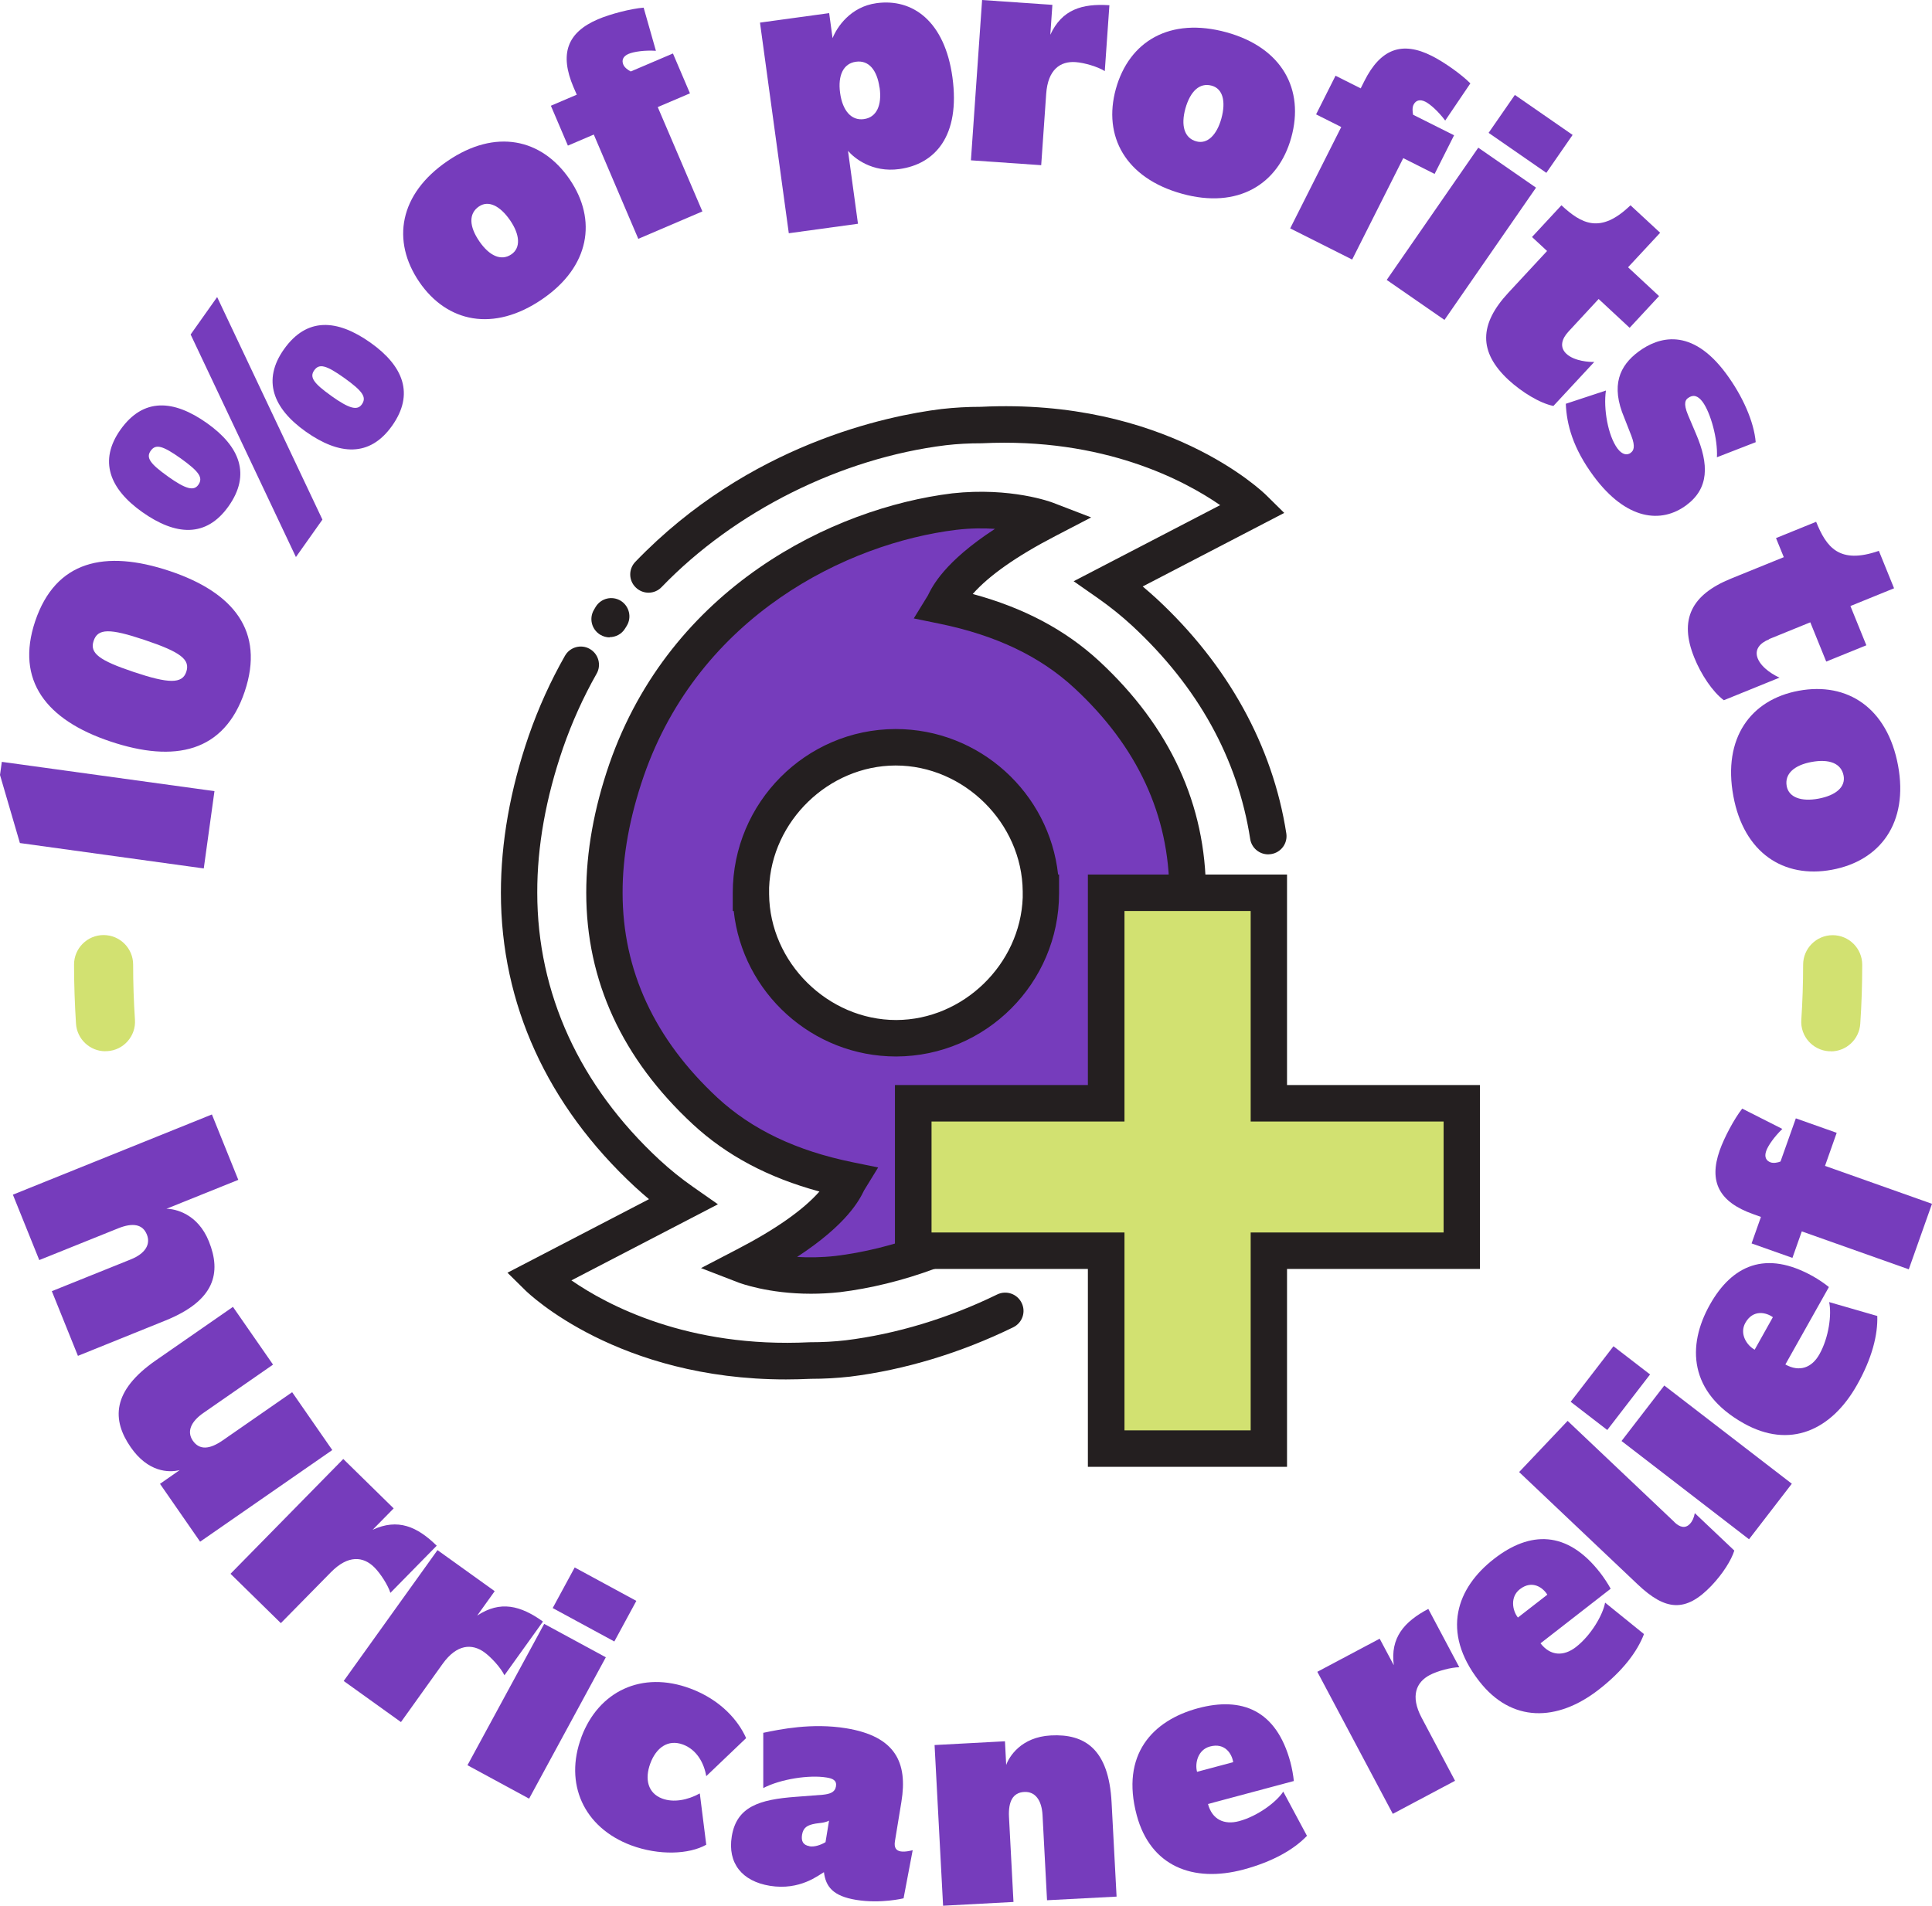 <svg viewBox="0 0 158.91 156.79" xmlns="http://www.w3.org/2000/svg" data-name="Layer 2" id="Layer_2">
  <defs>
    <style>
      .cls-1 {
        fill: #763cbc;
      }

      .cls-2 {
        fill: #241f20;
      }

      .cls-3 {
        fill: #d2e171;
      }
    </style>
  </defs>
  <g data-name="Layer 1" id="Layer_1-2">
    <g>
      <g>
        <path d="M4.26,106.23l6.51-2.62c1.16-.47,1.64-1.22,1.31-2.04-.35-.87-1.18-.98-2.34-.52l-6.51,2.62-2.17-5.38,16.37-6.6,2.17,5.38-5.91,2.38c.7,0,2.57.39,3.49,2.68,1.04,2.58.51,4.87-3.59,6.52l-7.18,2.9-2.15-5.33Z" class="cls-1"></path>
        <path d="M22.46,112.27l-5.72,3.97c-1.07.74-1.38,1.56-.88,2.29.55.79,1.38.72,2.45-.02l5.72-3.97,3.3,4.76-10.87,7.54-3.3-4.76,1.62-1.13c-.92.23-2.61.16-4.02-1.87-1.57-2.26-1.57-4.64,2.06-7.16l6.34-4.4,3.29,4.74Z" class="cls-1"></path>
        <path d="M28.24,120.04l4.14,4.06-1.73,1.76c2.07-.96,3.66-.27,5.27,1.31l-3.81,3.88c-.19-.62-.82-1.61-1.34-2.12-.89-.87-2.12-1.03-3.55.42l-4.12,4.19-4.14-4.06,9.27-9.44Z" class="cls-1"></path>
        <path d="M35.98,127.53l4.71,3.38-1.44,2.01c1.9-1.26,3.57-.83,5.41.49l-3.17,4.42c-.28-.59-1.06-1.46-1.65-1.89-1.01-.73-2.26-.69-3.44.96l-3.42,4.78-4.71-3.38,7.71-10.76Z" class="cls-1"></path>
        <path d="M44.76,133.6l5.07,2.75-6.31,11.63-5.07-2.75,6.31-11.63ZM47.27,128.96l5.07,2.75-1.81,3.34-5.07-2.75,1.81-3.34Z" class="cls-1"></path>
        <path d="M47.82,142.92c1.4-3.75,4.95-5.51,8.99-3.99,2.48.93,3.93,2.64,4.56,4.07l-3.28,3.13c-.18-1.07-.77-2.17-1.91-2.6-1.24-.46-2.21.26-2.69,1.55-.48,1.29-.2,2.45.97,2.89.93.35,2.08.14,3.1-.42l.53,4.22c-1.41.8-3.89.9-6.18.05-3.92-1.47-5.51-5.09-4.09-8.89Z" class="cls-1"></path>
        <path d="M62.8,142.56c1.34-.28,3.98-.83,6.8-.37,4.03.66,5.08,2.8,4.54,6.06l-.53,3.23c-.09.54.11.78.47.84.41.07.99-.1.99-.1l-.75,3.96s-1.87.46-3.89.13c-1.92-.31-2.51-1.09-2.66-2.28-.41.22-1.96,1.53-4.45,1.12-2.28-.37-3.49-1.86-3.13-4.07.4-2.44,2.26-3.03,5.27-3.25l2.21-.17c.59-.06,1.01-.2,1.09-.69.08-.49-.26-.65-.78-.73-1.41-.23-3.76.12-5.2.87v-4.56ZM66.58,151.9c.41.07.94-.11,1.32-.34l.29-1.77c-.09.06-.39.15-.55.17l-.54.07c-.71.12-1.03.33-1.13.92-.08.51.07.85.61.94Z" class="cls-1"></path>
        <path d="M86.12,156.34l-.37-7.01c-.07-1.25-.62-1.95-1.51-1.9-.94.05-1.31.8-1.25,2.04l.37,7.01-5.79.31-.7-13.22,5.79-.31.1,1.95c.23-.66,1.21-2.3,3.67-2.43,2.78-.15,4.77,1.1,5,5.52l.41,7.74-5.74.3Z" class="cls-1"></path>
        <path d="M105.56,147.42l1.94,3.62c-1.07,1.12-2.8,2.12-5.21,2.77-4.19,1.12-7.67-.29-8.79-4.46-1.34-5,1.3-7.8,5.04-8.81,3.59-.96,6.44.13,7.6,4.45.12.45.24,1.09.28,1.54l-7.06,1.89c.34,1.28,1.33,1.74,2.56,1.41,1.53-.41,3.08-1.58,3.63-2.43ZM98.47,145.77l2.96-.79c-.09-.65-.65-1.63-1.91-1.29-1,.27-1.25,1.38-1.06,2.09Z" class="cls-1"></path>
        <path d="M108.36,137.54l5.12-2.72,1.16,2.18c-.29-2.26.84-3.57,2.84-4.63l2.55,4.8c-.65,0-1.78.3-2.43.64-1.1.58-1.62,1.71-.67,3.51l2.75,5.19-5.12,2.72-6.21-11.69Z" class="cls-1"></path>
        <path d="M132.02,131.85l3.2,2.59c-.55,1.45-1.75,3.04-3.72,4.57-3.43,2.67-7.18,2.72-9.83-.69-3.18-4.08-1.84-7.7,1.22-10.07,2.93-2.28,5.99-2.38,8.73,1.15.29.37.65.92.86,1.31l-5.77,4.49c.81,1.05,1.9,1.09,2.91.31,1.25-.97,2.22-2.65,2.4-3.65ZM124.85,133.08l2.42-1.88c-.34-.56-1.23-1.25-2.26-.45-.82.64-.61,1.76-.16,2.33Z" class="cls-1"></path>
        <path d="M137.73,125.24c.45.43.9.53,1.27.13.2-.21.33-.5.4-.88l3.25,3.08c-.24.78-.94,1.9-1.87,2.88-2.15,2.26-3.81,2.05-6.07-.09l-9.76-9.25,3.99-4.21,8.79,8.33Z" class="cls-1"></path>
        <path d="M129.19,115.33l3.52-4.57,3.01,2.32-3.52,4.57-3.01-2.32ZM133.37,118.56l3.52-4.57,10.49,8.08-3.52,4.57-10.48-8.08Z" class="cls-1"></path>
        <path d="M150.46,107.13l3.95,1.14c.05,1.55-.43,3.48-1.66,5.66-2.13,3.79-5.56,5.29-9.33,3.17-4.51-2.53-4.68-6.38-2.78-9.76,1.82-3.24,4.59-4.52,8.49-2.33.41.23.95.59,1.3.88l-3.58,6.37c1.16.65,2.18.27,2.8-.84.78-1.38,1.02-3.3.8-4.29ZM144.32,111.05l1.5-2.68c-.53-.39-1.62-.67-2.26.46-.51.91.12,1.86.76,2.21Z" class="cls-1"></path>
        <path d="M158.91,99.04l-1.91,5.39-8.8-3.12-.77,2.18-3.36-1.19.77-2.18-.64-.23c-2.79-.99-3.67-2.65-2.75-5.25.37-1.05,1.2-2.61,1.85-3.43l3.3,1.67c-.67.65-1.18,1.38-1.33,1.82-.17.49,0,.8.36.93.25.09.6.02.82-.07l1.26-3.55,3.36,1.19-.96,2.72,8.8,3.12Z" class="cls-1"></path>
      </g>
      <g>
        <path d="M1.64,69.37l-1.64-5.61.15-1.08,17.49,2.41-.88,6.36-15.12-2.09Z" class="cls-1"></path>
        <path d="M2.89,51.12c1.68-5,5.74-5.92,11.07-4.14,5.25,1.76,7.83,4.95,6.17,9.91-1.68,5.01-5.76,5.89-11.06,4.11-5.25-1.76-7.81-5-6.18-9.88ZM11.01,55.29c2.86.96,3.98.98,4.31-.01.34-1.01-.44-1.63-3.43-2.63-2.86-.96-3.85-.96-4.19.08-.34,1.01.47,1.61,3.31,2.56Z" class="cls-1"></path>
        <path d="M9.91,35.35c1.88-2.65,4.37-2.48,7.11-.54,2.71,1.92,3.63,4.23,1.78,6.84-1.85,2.61-4.36,2.42-7.1.48-2.71-1.92-3.59-4.24-1.79-6.78ZM13.81,39.2c1.46,1.04,2.13,1.22,2.5.69.42-.59.07-1.09-1.45-2.18-1.48-1.05-2.05-1.2-2.46-.63-.41.57-.06,1.07,1.4,2.11ZM15.68,27.52l2.18-3.08,8.66,18.31-2.18,3.08-8.66-18.31ZM23.36,28.73c1.88-2.65,4.37-2.48,7.11-.54,2.71,1.92,3.63,4.23,1.78,6.84-1.85,2.61-4.36,2.42-7.1.48-2.71-1.92-3.59-4.24-1.79-6.78ZM27.26,32.58c1.46,1.04,2.13,1.22,2.5.69.42-.59.07-1.09-1.45-2.18-1.48-1.05-2.05-1.2-2.46-.63-.41.57-.06,1.07,1.4,2.11Z" class="cls-1"></path>
        <path d="M34.49,23.2c-2.3-3.37-1.67-7.24,2.33-9.96,3.93-2.68,7.74-1.85,10.04,1.52,2.27,3.33,1.66,7.18-2.27,9.86-3.99,2.73-7.82,1.91-10.1-1.42ZM41.96,18.13c-.84-1.22-1.8-1.67-2.57-1.14-.86.59-.8,1.65.04,2.87.81,1.18,1.79,1.65,2.64,1.06.77-.53.7-1.61-.11-2.79Z" class="cls-1"></path>
        <path d="M57.76,17.4l-5.26,2.25-3.66-8.58-2.13.91-1.4-3.28,2.13-.91-.27-.62c-1.16-2.73-.53-4.49,2-5.58,1.03-.44,2.73-.88,3.77-.96l1.01,3.55c-.93-.06-1.81.07-2.24.25-.48.2-.59.54-.44.89.1.24.39.45.61.56l3.47-1.48,1.4,3.28-2.65,1.13,3.67,8.58Z" class="cls-1"></path>
        <path d="M70.57,18.41l-5.69.78-2.37-17.33,5.69-.78.28,2.06c.35-.89,1.46-2.59,3.62-2.88,2.99-.41,5.61,1.51,6.24,6.1.66,4.84-1.44,7.15-4.37,7.55-2.24.31-3.72-.91-4.22-1.5l.82,6ZM72.34,7.2c-.2-1.44-.89-2.27-1.94-2.12-1.03.14-1.5,1.12-1.3,2.57s.92,2.29,1.95,2.15c1.06-.14,1.5-1.15,1.3-2.59Z" class="cls-1"></path>
        <path d="M80.77,0l5.79.4-.17,2.46c.95-2.07,2.6-2.58,4.86-2.43l-.38,5.42c-.55-.35-1.67-.69-2.4-.74-1.25-.09-2.28.6-2.42,2.62l-.41,5.86-5.78-.4.92-13.2Z" class="cls-1"></path>
        <path d="M91.78,7.32c1.09-3.93,4.45-5.94,9.11-4.66,4.58,1.27,6.41,4.71,5.32,8.65-1.07,3.88-4.41,5.9-8.99,4.63-4.66-1.29-6.51-4.74-5.44-8.62ZM100.46,9.75c.39-1.43.11-2.45-.79-2.7-1-.28-1.77.46-2.17,1.88-.38,1.38-.1,2.43.9,2.7.9.25,1.68-.51,2.06-1.88Z" class="cls-1"></path>
        <path d="M111.23,21.36l-5.11-2.57,4.2-8.34-2.07-1.04,1.6-3.18,2.07,1.04.3-.6c1.33-2.65,3.09-3.31,5.55-2.07,1,.5,2.44,1.52,3.17,2.26l-2.07,3.06c-.56-.75-1.22-1.34-1.63-1.55-.46-.23-.79-.11-.97.24-.12.23-.09.59-.04.83l3.37,1.69-1.6,3.18-2.58-1.3-4.2,8.34Z" class="cls-1"></path>
        <path d="M121.59,12.15l4.75,3.29-7.53,10.88-4.75-3.29,7.53-10.88ZM124.6,7.81l4.75,3.29-2.16,3.12-4.75-3.29,2.16-3.12Z" class="cls-1"></path>
        <path d="M129.01,27.28c-.55.59-.76,1.28-.17,1.83.67.62,1.92.68,2.29.67l-3.36,3.62c-1.13-.23-2.6-1.14-3.69-2.14-2.5-2.32-2.4-4.6-.03-7.16l3.2-3.45-1.24-1.15,2.42-2.61c1.64,1.52,3.2,2.4,5.68,0l2.44,2.26-2.64,2.84,2.55,2.37-2.42,2.61-2.55-2.37-2.49,2.69Z" class="cls-1"></path>
        <path d="M134.14,37.24c.21-.15.4-.46.04-1.39l-.58-1.48c-1.13-2.66-.39-4.28,1.17-5.44,1.63-1.21,4.34-2.05,7.19,1.79,1.38,1.86,2.31,3.98,2.45,5.66l-3.19,1.24c.08-1.51-.52-3.66-1.18-4.56-.39-.52-.78-.62-1.2-.31-.19.14-.41.4,0,1.39l.65,1.53c1.11,2.58,1.06,4.52-.78,5.89-2.07,1.54-4.94,1.24-7.62-2.37-1.72-2.32-2.23-4.27-2.3-5.97l3.3-1.09c-.22,1.49.17,3.72.95,4.77.39.52.79.58,1.1.35Z" class="cls-1"></path>
        <path d="M145.51,52.6c-.75.3-1.23.84-.93,1.58.34.84,1.45,1.43,1.79,1.57l-4.58,1.86c-.93-.69-1.88-2.13-2.43-3.5-1.28-3.15-.23-5.18,3-6.5l4.36-1.77-.64-1.57,3.3-1.34c.84,2.07,1.88,3.53,5.16,2.39l1.25,3.08-3.59,1.46,1.31,3.23-3.3,1.34-1.31-3.23-3.39,1.38Z" class="cls-1"></path>
        <path d="M147.95,56.83c4.01-.74,7.29,1.41,8.17,6.16.86,4.68-1.44,7.83-5.45,8.57-3.96.73-7.24-1.39-8.1-6.07-.88-4.76,1.42-7.93,5.38-8.66ZM149.56,65.71c1.46-.27,2.25-.97,2.08-1.89-.19-1.02-1.18-1.4-2.64-1.13-1.41.26-2.23.97-2.04,1.99.17.92,1.19,1.29,2.6,1.03Z" class="cls-1"></path>
      </g>
      <path d="M150.59,86.49c-.05,0-.11,0-.16,0-1.34-.09-2.36-1.24-2.27-2.58.1-1.5.15-3.02.15-4.54,0-1.34,1.09-2.43,2.43-2.43s2.43,1.09,2.43,2.43c0,1.62-.05,3.25-.16,4.85-.08,1.29-1.15,2.28-2.42,2.28Z" class="cls-3"></path>
      <path d="M8.67,86.49c-1.27,0-2.34-.99-2.42-2.28-.1-1.6-.16-3.23-.16-4.85,0-1.34,1.09-2.43,2.43-2.43s2.43,1.09,2.43,2.43c0,1.51.05,3.04.15,4.54.09,1.34-.93,2.5-2.27,2.58-.05,0-.11,0-.16,0Z" class="cls-3"></path>
      <g>
        <g>
          <path d="M89.38,55.5c-3.29-3.04-7.29-4.74-11.83-5.67.29-.47,1.06-3.19,8.52-7.06,0,0-3.1-1.19-7.59-.69-10.63,1.3-22.49,8.39-26.96,21.26-1.2,3.47-1.83,6.85-1.82,10.11,0,6.6,2.61,12.68,8.29,17.95,3.29,3.04,7.29,4.74,11.83,5.67-.29.47-1.06,3.19-8.52,7.06,0,0,3.1,1.19,7.59.69,10.63-1.3,22.49-8.39,26.96-21.26,1.2-3.47,1.83-6.85,1.82-10.11,0-6.6-2.61-12.68-8.29-17.95ZM85.62,73.51c-.02,6.5-5.41,11.89-11.9,11.91-6.49.01-11.91-5.35-11.96-11.85v-.12h-.01v-.06c.02-6.5,5.41-11.89,11.9-11.91,6.49,0,11.91,5.35,11.96,11.85v.12h.01v.06Z" class="cls-1"></path>
          <path d="M66.7,106.44c-3.51,0-5.81-.87-5.93-.91l-3.11-1.2,2.96-1.54c3.18-1.65,5.45-3.25,6.78-4.76-4.21-1.14-7.63-2.96-10.41-5.53-5.82-5.4-8.77-11.81-8.77-19.05,0-3.35.63-6.92,1.9-10.6,5.04-14.5,18.34-21.05,28.2-22.26,4.82-.53,8.17.72,8.31.78l3.12,1.2-2.96,1.54c-3.18,1.65-5.45,3.25-6.78,4.76,4.21,1.14,7.63,2.96,10.41,5.53h0c5.82,5.4,8.77,11.81,8.77,19.05,0,3.35-.63,6.92-1.9,10.6-5.04,14.5-18.34,21.05-28.2,22.26-.84.09-1.64.13-2.38.13ZM65.55,103.41c.93.06,2,.05,3.18-.08,8.99-1.1,21.13-7.07,25.71-20.26,1.16-3.36,1.75-6.59,1.74-9.61,0-6.38-2.63-12.05-7.81-16.85-2.83-2.62-6.47-4.35-11.11-5.3l-2.1-.43,1.16-1.89c.37-.76,1.36-2.77,5.52-5.48-.93-.06-2-.06-3.18.08-8.99,1.1-21.13,7.07-25.71,20.26-1.16,3.36-1.75,6.59-1.74,9.61,0,6.38,2.63,12.05,7.81,16.86,2.83,2.61,6.46,4.35,11.11,5.3l2.1.43-1.16,1.89c-.37.76-1.37,2.77-5.52,5.48ZM73.71,86.92c-6.9,0-12.63-5.25-13.36-11.97h-.08v-1.5c.01-7.43,6.02-13.45,13.38-13.47h.02c6.9,0,12.63,5.25,13.36,11.97h.08v1.56c-.01,7.37-6.02,13.38-13.38,13.41h-.02ZM63.26,73.03v.54c.05,5.61,4.83,10.35,10.45,10.35h.02c5.5-.02,10.19-4.59,10.39-10.07v-.52c-.05-5.61-4.83-10.35-10.45-10.35h-.02c-5.5.02-10.18,4.58-10.39,10.05Z" class="cls-2"></path>
        </g>
        <path d="M50.15,52.44c-.26,0-.53-.07-.78-.22-.71-.43-.94-1.35-.51-2.06l.14-.24c.44-.71,1.36-.92,2.06-.49.7.44.92,1.36.49,2.06l-.13.21c-.28.47-.78.72-1.28.72Z" class="cls-2"></path>
        <path d="M64.65,113.49c-13.83,0-21.12-7.02-21.44-7.33l-1.47-1.45,11.64-6.05c-.39-.33-.78-.67-1.16-1.02-7.21-6.69-11.02-15.05-11.02-24.19,0-4.13.76-8.47,2.28-12.89.8-2.31,1.81-4.54,2.99-6.61.41-.72,1.33-.97,2.04-.56.72.41.97,1.33.56,2.04-1.09,1.92-2.02,3.98-2.76,6.11-1.41,4.1-2.13,8.1-2.12,11.9,0,8.28,3.48,15.89,10.06,21.99.88.81,1.78,1.54,2.77,2.23l2.03,1.42-12.05,6.26c2.92,2.02,9.57,5.59,19.61,5.09,1.06,0,2-.05,2.95-.16,4.14-.51,8.45-1.81,12.46-3.77.74-.36,1.64-.06,2.01.69s.06,1.64-.69,2.01c-4.3,2.1-8.94,3.51-13.42,4.06-1.08.12-2.13.18-3.23.18-.7.03-1.38.05-2.04.05Z" class="cls-2"></path>
        <path d="M104.31,70.29c-.73,0-1.37-.53-1.48-1.27-1.03-6.62-4.3-12.53-9.72-17.55-.88-.81-1.79-1.54-2.77-2.23l-2.03-1.42,12.05-6.26c-2.92-2.02-9.56-5.58-19.61-5.09-1.06,0-2,.05-2.95.16-8.62,1.06-17.36,5.42-23.38,11.67-.57.6-1.52.62-2.12.04-.6-.57-.62-1.52-.04-2.12,9.34-9.7,20.73-12.02,25.19-12.57,1.08-.12,2.13-.18,3.23-.18,15.14-.74,23.15,6.95,23.48,7.28l1.47,1.45-11.64,6.05c.39.33.78.67,1.16,1.02,5.84,5.42,9.53,12.09,10.65,19.29.13.82-.43,1.58-1.25,1.71-.08.01-.16.02-.23.02Z" class="cls-2"></path>
        <g>
          <path d="M90.99,73.45h13.38v17.32h15.87v12.13h-15.87v16.28h-13.38v-16.28h-15.87v-12.13h15.87v-17.32Z" class="cls-3"></path>
          <path d="M105.86,120.68h-16.38v-16.28h-15.87v-15.13h15.87v-17.32h16.38v17.32h15.87v15.13h-15.87v16.28ZM92.49,117.68h10.38v-16.28h15.87v-9.13h-15.87v-17.32h-10.38v17.32h-15.87v9.13h15.87v16.28Z" class="cls-2"></path>
        </g>
      </g>
    </g>
  </g>
</svg>